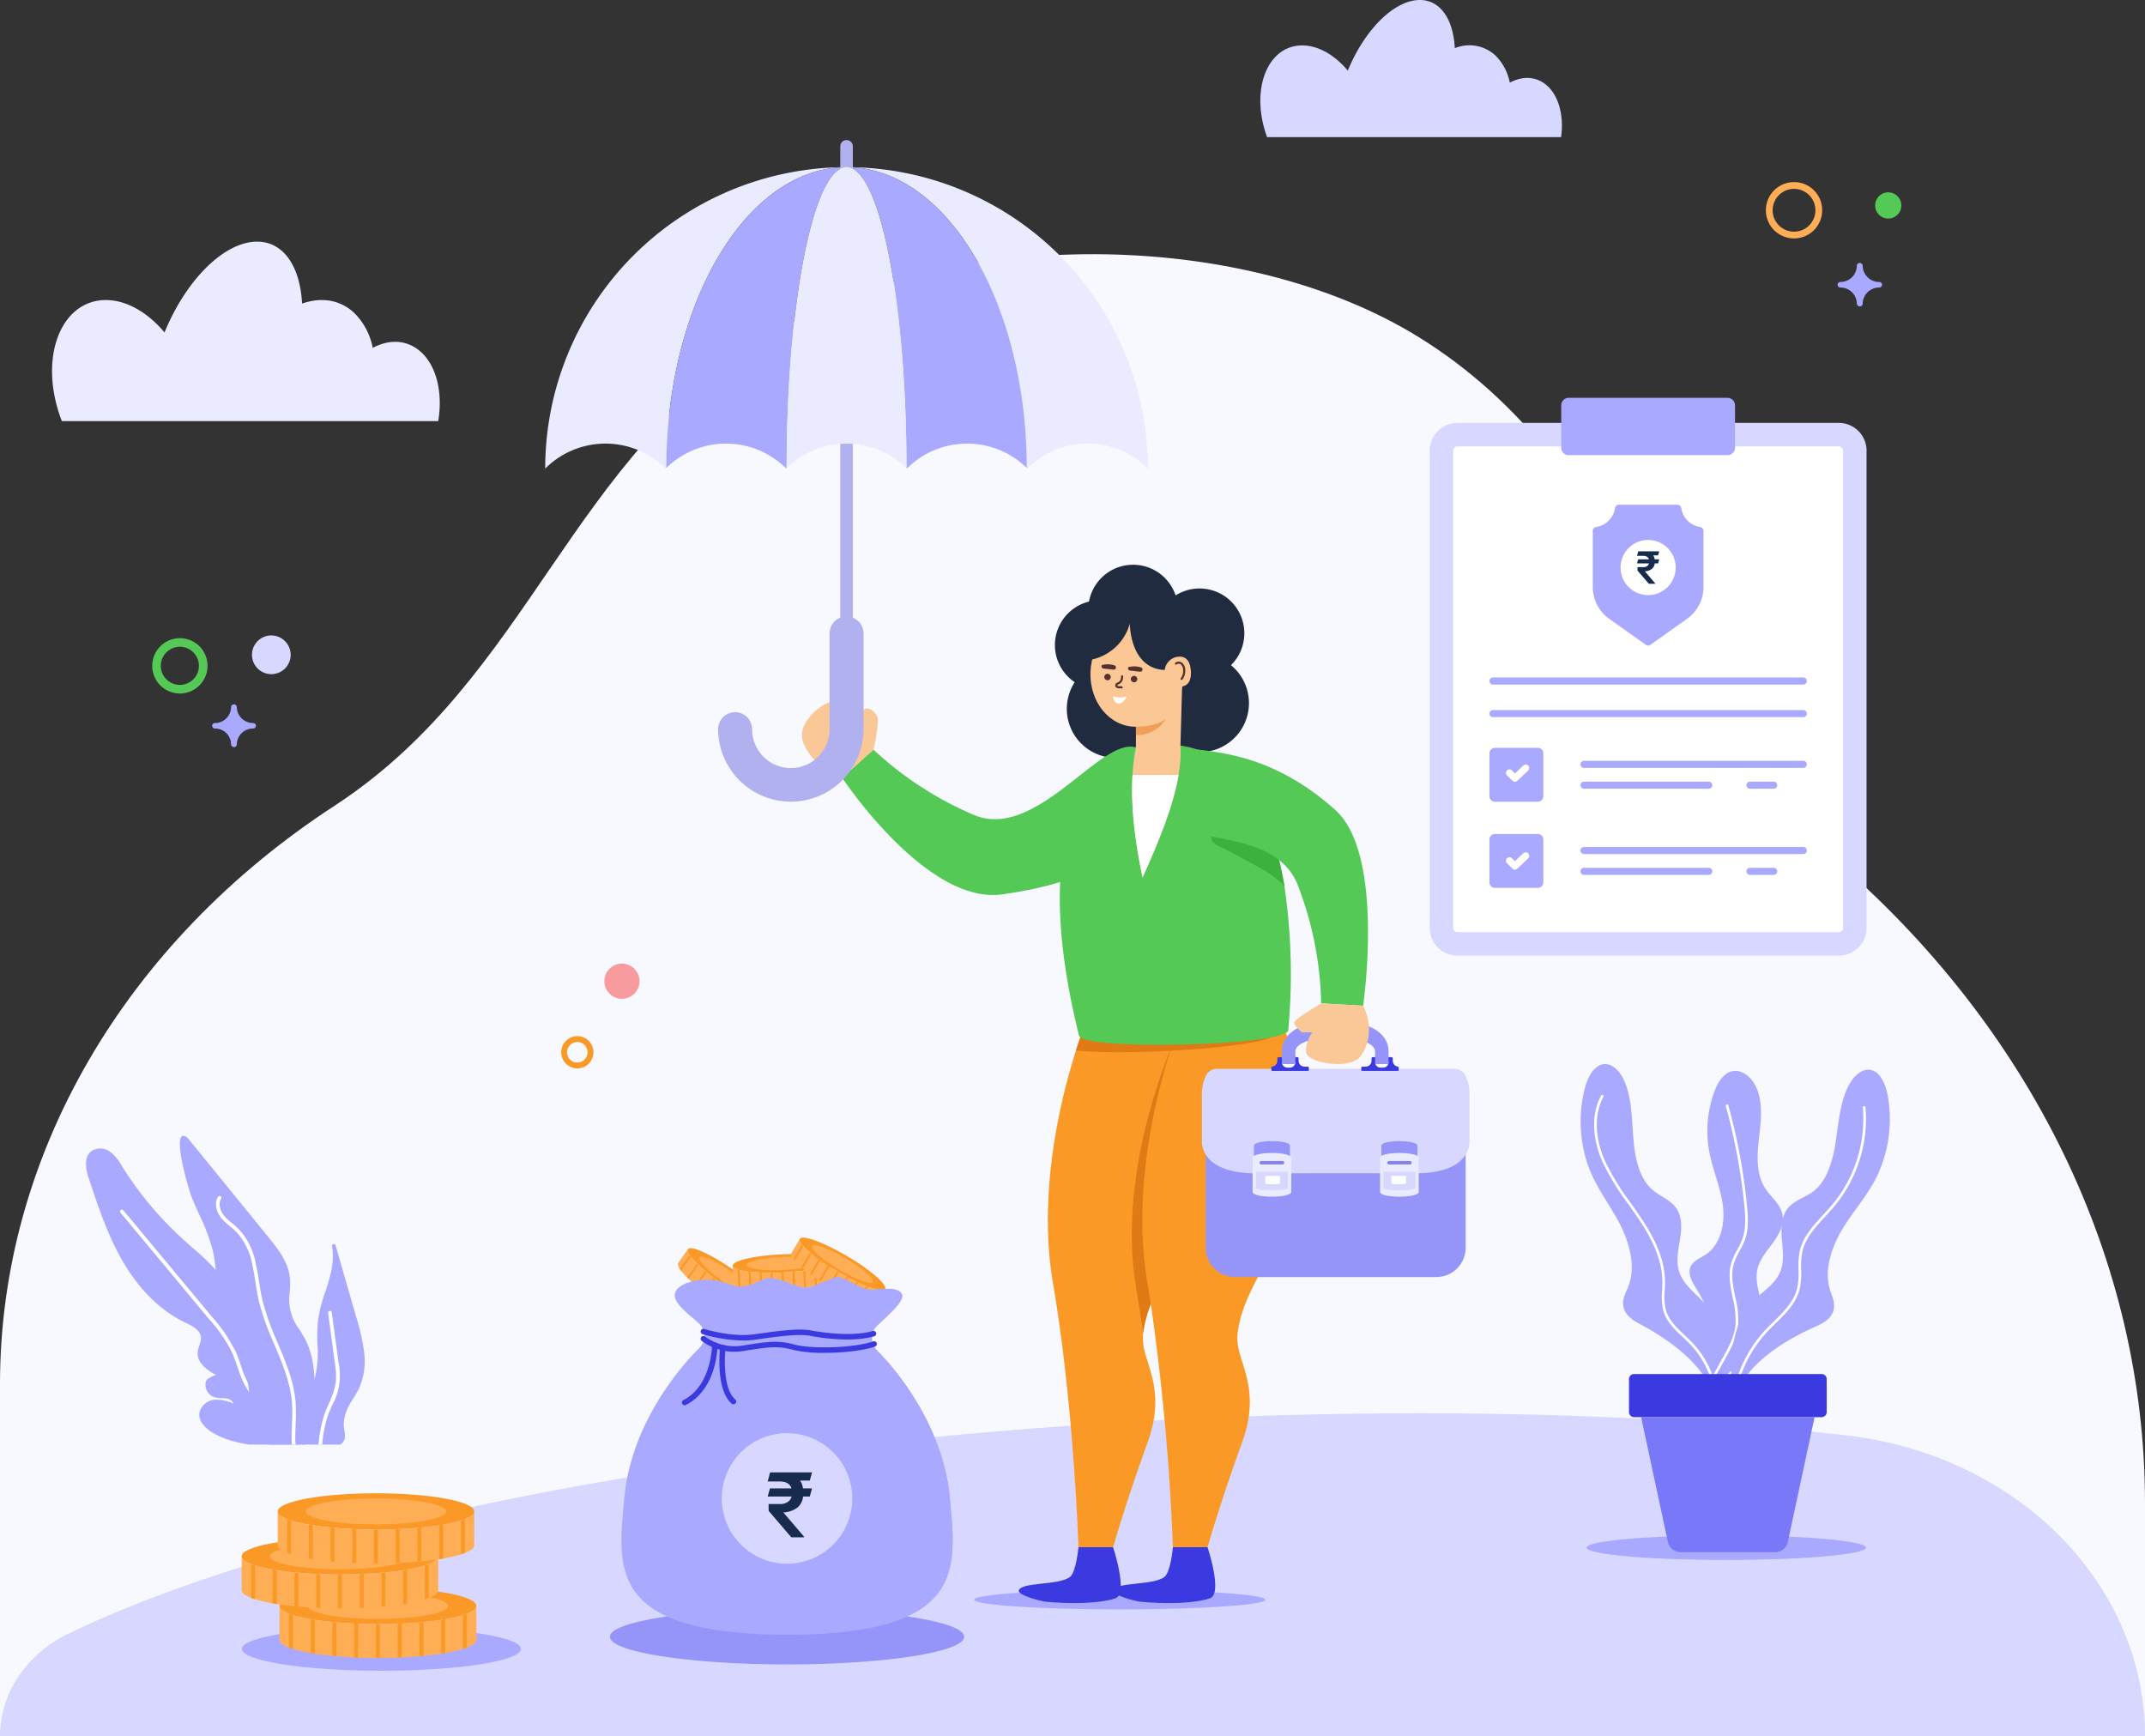 <svg id="Group_244865" data-name="Group 244865" xmlns="http://www.w3.org/2000/svg" xmlns:xlink="http://www.w3.org/1999/xlink" width="512" height="414.394" viewBox="0 0 512 414.394">
  <rect x="0" y="0" width="512" height="414.394" fill="#333333" stroke="none"/>
  <defs>
    <clipPath id="clip-path">
      <rect id="Rectangle_34597" data-name="Rectangle 34597" width="512" height="414.394" fill="none"/>
    </clipPath>
    <clipPath id="clip-path-2">
      <rect id="Rectangle_34596" data-name="Rectangle 34596" width="512" height="414.393" fill="none"/>
    </clipPath>
    <clipPath id="clip-path-3">
      <rect id="Rectangle_34595" data-name="Rectangle 34595" width="8.402" height="8.425" fill="none"/>
    </clipPath>
  </defs>
  <g id="Group_244870" data-name="Group 244870" clip-path="url(#clip-path)">
    <g id="Group_244869" data-name="Group 244869" transform="translate(0 0)">
      <g id="Group_244868" data-name="Group 244868" clip-path="url(#clip-path-2)">
        <path id="Path_193902" data-name="Path 193902" d="M512,807.623v55.612H0V779.126C0,724.747,29.77,673.762,79.839,641.15q.327-.213.653-.428c46.32-30.66,55.271-82.7,103.408-111.923,42.636-25.888,112.258-25.694,154.62.423,25.393,15.656,40.089,38.1,52.7,60.208s24.266,45.028,45.539,63.507q.278.242.559.483C484.88,694.167,512,749.583,512,807.623" transform="translate(0 -448.841)" fill="#f8f8ff"/>
        <path id="Path_193903" data-name="Path 193903" d="M512.015,2909.794H.017a25.659,25.659,0,0,1,4.4-14.27,29.989,29.989,0,0,1,12.03-10.28c51.07-24.6,146.929-44.59,256.749-50.69,62.08-3.46,119.689-1.97,167.279,3.38,40.91,4.61,71.54,35.41,71.54,71.86" transform="translate(-0.015 -2495.404)" fill="#d7d7ff"/>
        <path id="Path_193904" data-name="Path 193904" d="M2022.264,3189.4c0,1.273-15.566,2.308-34.761,2.308s-34.761-1.035-34.761-2.308,15.566-2.3,34.761-2.3,34.761,1.026,34.761,2.3" transform="translate(-1720.229 -2807.614)" fill="#a9a9ff"/>
        <path id="Path_193905" data-name="Path 193905" d="M2330.628,1324.186a11.693,11.693,0,1,1-10.216-13,11.683,11.683,0,0,1,10.216,13" transform="translate(-2032.592 -1154.988)" fill="#212b40"/>
        <path id="Path_193906" data-name="Path 193906" d="M2161.907,1335.634a11.693,11.693,0,1,1-10.216-13,11.683,11.683,0,0,1,10.216,13" transform="translate(-1883.96 -1165.073)" fill="#212b40"/>
        <path id="Path_193907" data-name="Path 193907" d="M2136.032,1215.126a10.689,10.689,0,1,1-9.34-11.887,10.681,10.681,0,0,1,9.34,11.887" transform="translate(-1862.928 -1059.903)" fill="#212b40"/>
        <path id="Path_193908" data-name="Path 193908" d="M2202.961,1143.911a10.689,10.689,0,1,1-9.34-11.887,10.681,10.681,0,0,1,9.34,11.887" transform="translate(-1921.888 -997.167)" fill="#212b40"/>
        <path id="Path_193909" data-name="Path 193909" d="M2336.206,1191.478a10.689,10.689,0,1,1-9.34-11.887,10.681,10.681,0,0,1,9.34,11.887" transform="translate(-2039.267 -1039.07)" fill="#212b40"/>
        <path id="Path_193910" data-name="Path 193910" d="M2208.246,1252.84c-.854,7.135-6.524,12.323-12.651,11.59s-10.413-7.113-9.559-14.248,6.514-12.324,12.651-11.59,10.413,7.113,9.559,14.248" transform="translate(-1925.65 -1091.053)" fill="#fac795"/>
        <path id="Path_193911" data-name="Path 193911" d="M2170.677,1217.46a12.033,12.033,0,0,0,9.094-8.616s-.094,12.622,10.6,10.964l6.374-1.467-5.47-11.1-12.257-3.914-10.758,9.916Z" transform="translate(-1910.085 -1060.051)" fill="#212b40"/>
        <path id="Path_193912" data-name="Path 193912" d="M2341.177,1319.548c.135,1.967-.427,3.626-2.394,3.761a3.582,3.582,0,1,1-.49-7.147c1.967-.135,2.748,1.406,2.884,3.386" transform="translate(-2056.928 -1159.44)" fill="#fac795"/>
        <path id="Path_193913" data-name="Path 193913" d="M2215.263,1351.406a.77.77,0,1,1-.673-.857.768.768,0,0,1,.673.857" transform="translate(-1950.139 -1189.736)" fill="#553230"/>
        <path id="Path_193914" data-name="Path 193914" d="M2211.1,1331.766a.552.552,0,0,1,.451.448.567.567,0,0,1-.287.528.869.869,0,0,1-.511.048l-2.029-.224a.753.753,0,0,1-.518-.2.547.547,0,0,1-.054-.607c.118-.135.43-.121.573-.144a5.239,5.239,0,0,1,1.532-.03,5.144,5.144,0,0,1,.841.181" transform="translate(-1945.168 -1172.996)" fill="#553230"/>
        <path id="Path_193915" data-name="Path 193915" d="M2268.508,1355.542a.77.77,0,1,1-.673-.857.768.768,0,0,1,.673.857" transform="translate(-1997.045 -1193.378)" fill="#553230"/>
        <path id="Path_193916" data-name="Path 193916" d="M2264.347,1335.9a.552.552,0,0,1,.451.448.567.567,0,0,1-.287.528.87.87,0,0,1-.511.048l-2.029-.224a.754.754,0,0,1-.518-.2.548.548,0,0,1-.054-.607c.118-.135.43-.121.573-.145a5.234,5.234,0,0,1,1.532-.029,5.126,5.126,0,0,1,.841.181" transform="translate(-1992.073 -1176.639)" fill="#553230"/>
        <path id="Path_193917" data-name="Path 193917" d="M2237.144,1356.637a.259.259,0,0,1-.068-.009,1.3,1.3,0,0,0-.387-.024,1.443,1.443,0,0,1-.66-.09.684.684,0,0,1-.425-.635.719.719,0,0,1,.354-.553,2.026,2.026,0,0,1,.272-.142c.049-.022.1-.044.145-.069a1.14,1.14,0,0,0,.453-.457,1.681,1.681,0,0,0,.164-.9.25.25,0,0,1,.233-.265.242.242,0,0,1,.265.234,2.127,2.127,0,0,1-.223,1.166,1.642,1.642,0,0,1-.656.66c-.057.031-.116.057-.175.084a1.434,1.434,0,0,0-.2.1.253.253,0,0,0-.128.159c0,.052.056.121.13.155a.933.933,0,0,0,.394.047,1.881,1.881,0,0,1,.585.041.25.25,0,0,1-.068.491" transform="translate(-1969.411 -1192.334)" fill="#553230"/>
        <path id="Path_193918" data-name="Path 193918" d="M2231.51,1395.736a4.109,4.109,0,0,0,2.824.048.141.141,0,0,1,.17.2c-.312.542-.993,1.506-1.859,1.472-.916-.036-1.227-1.073-1.323-1.565a.14.14,0,0,1,.188-.158" transform="translate(-1965.637 -1229.538)" fill="#fff"/>
        <path id="Path_193919" data-name="Path 193919" d="M2357.089,1330.446a.249.249,0,0,0,.116-.088,3.55,3.55,0,0,0,.639-2.589,2.145,2.145,0,0,0-.721-1.393,1.3,1.3,0,0,0-1.629-.008.254.254,0,1,0,.344.373.79.79,0,0,1,.971.034,1.653,1.653,0,0,1,.533,1.068,3.038,3.038,0,0,1-.547,2.216.254.254,0,0,0,.293.387" transform="translate(-2074.954 -1168.186)" fill="#55312f"/>
        <path id="Path_193920" data-name="Path 193920" d="M2124.051,2139.328c1.177,4,3.126,8.637,1.7,15.812a34.407,34.407,0,0,1-1.38,4.841c-5.034,13.8-8.2,24.875-8.2,24.875l-8.271.021s-1.025-33.522-6.079-63.1c-3.8-22.206,2.243-45.325,5.491-55.474,1.066-3.37,1.837-5.308,1.837-5.308h25.17c.2.436.406.883.6,1.309.548,1.238,1.045,2.446,1.5,3.633,11.489,29.919-5.277,45.65-11.235,60.854a27.982,27.982,0,0,0-1.837,7.043c-.01.091-.02.173-.03.264a13.567,13.567,0,0,0,.741,5.227" transform="translate(-1850.484 -1815.596)" fill="#fa9926"/>
        <path id="Path_193921" data-name="Path 193921" d="M2271.546,2143.522c-.5-3.593-1.045-7.2-1.654-10.748-5.064-29.574,9.8-60.783,9.8-60.783h3.424c16.462,37.085-9.54,53.191-11.57,71.531" transform="translate(-1998.689 -1825.281)" fill="#e07a14"/>
        <path id="Path_193922" data-name="Path 193922" d="M2056.448,3101.172s-.547,6.019-2.062,7.124c-2.8,2.04-11.5,1.144-12.178,3.172-.374,1.118,5.192,2.588,6.427,2.708,6,.581,13.036.447,16.685-.831,3.082-1.08-.609-12.172-.609-12.172Z" transform="translate(-1799.026 -2731.917)" fill="#3a3ae0"/>
        <path id="Path_193923" data-name="Path 193923" d="M2313.76,2159.981c-5.034,13.8-8.2,24.875-8.2,24.875l-8.271.021a549.641,549.641,0,0,0-5.267-58.083c-.254-1.675-.528-3.349-.812-5.014-3.785-22.155,2.213-45.234,5.46-55.414,1.086-3.41,1.867-5.369,1.867-5.369h25.17c17.761,38.2-9.175,54.439-11,73.1-.619,6.343,6.09,12.077,1.056,25.88" transform="translate(-2017.327 -1815.596)" fill="#fa9926"/>
        <path id="Path_193924" data-name="Path 193924" d="M2204.353,2062.306c-.031,1.522-8.373,2.842-18.349,3.633-2.142.173-4.354.315-6.587.426-8.657.467-17.456.508-22.521-.061,1.066-3.369,1.837-5.308,1.837-5.308h45.61c.01.852.01,1.309.01,1.309" transform="translate(-1900.075 -1815.595)" fill="#e07a14"/>
        <path id="Path_193925" data-name="Path 193925" d="M2245.849,3101.172s-.547,6.019-2.062,7.124c-2.8,2.04-11.5,1.144-12.178,3.172-.375,1.118,5.192,2.588,6.427,2.708,6,.581,13.036.447,16.685-.831,3.082-1.08-.609-12.172-.609-12.172Z" transform="translate(-1965.875 -2731.917)" fill="#3a3ae0"/>
        <path id="Path_193926" data-name="Path 193926" d="M2179.085,1560.307c-.081,3.806-50.054,5-49.983,1.2-14.777-59.91,11.2-68.2,11.2-68.2,16.025-3.907,25.657,2.446,31.381,12.585,3.319,5.886,5.318,13.042,6.505,20.207a143.516,143.516,0,0,1,.893,34.2" transform="translate(-1871.586 -1314.479)" fill="#55c955"/>
        <path id="Path_193927" data-name="Path 193927" d="M2445.012,1627.164c-1.969-2.365-4.7-3.867-7.348-5.3-2.243-1.218-4.466-2.446-6.719-3.633-1.6-.853-3.593-1.126-3.5-3.451.173-4.232,5.115-7.429,8.637-7.845a9.245,9.245,0,0,1,2.426.02c3.319,5.886,5.318,13.042,6.506,20.207" transform="translate(-2138.406 -1415.538)" fill="#3bb23b"/>
        <path id="Path_193928" data-name="Path 193928" d="M2314.122,1516.092c3.911,9.531,28.274,3.245,34.051,18.24a82.485,82.485,0,0,1,5.535,28.1l10.023.571s5.28-36.071-6.656-46.736c-13.6-12.152-25.67-13.514-33.083-14.444-4.4-.552-11.552,10.171-9.869,14.273" transform="translate(-2038.358 -1322.98)" fill="#55c955"/>
        <path id="Path_193929" data-name="Path 193929" d="M1758.229,1496.641c-8.385-2.306-23.818,22.453-38.592,16.133a82.489,82.489,0,0,1-23.994-15.632l-7.4,6.784s20.066,30.33,38.132,27.831,28.621-8.088,33.04-16.15c2.131-3.888,3.089-17.789-1.187-18.965" transform="translate(-1487.225 -1318.302)" fill="#55c955"/>
        <path id="Path_193930" data-name="Path 193930" d="M2281.325,1374.081l-.4,14.3c.586,8.606-3.738,19.8-9.043,31.508-2.4-11.357-3.394-21.962-1.583-31.072V1380.5Z" transform="translate(-1999.158 -1210.47)" fill="#fac795"/>
        <path id="Path_193931" data-name="Path 193931" d="M2269.522,1553.251c-.447,7.493.561,15.76,2.4,24.474,3.957-8.732,7.364-17.175,8.6-24.474Z" transform="translate(-1999.198 -1368.306)" fill="#fff"/>
        <path id="Path_193932" data-name="Path 193932" d="M2284.289,1441.672a7.957,7.957,0,0,1-7.094,3.755v-1.969c1.126,0,4.821-.142,7.094-1.786" transform="translate(-2006.05 -1270.013)" fill="#f09e58"/>
        <path id="Path_193933" data-name="Path 193933" d="M1624.574,1416.812s1.311-6.115.976-7.609c-.236-1.051-1.7-2.474-2.751-2.255-1.634.339-2.216,6.139-2.216,6.139s-2.182-7.137-4.309-7.8c-3.062-.958-10.25,4.91-8.582,9.544,2.362,6.561,9.375,8.664,9.375,8.664Z" transform="translate(-1416.047 -1237.866)" fill="#fac896"/>
        <path id="Path_193934" data-name="Path 193934" d="M2479.181,2303.553v23.48a7.021,7.021,0,0,1-7.022,7.022h-48a7.019,7.019,0,0,1-7.02-7.022v-23.48Z" transform="translate(-2129.333 -2029.27)" fill="#9595f9"/>
        <path id="Path_193935" data-name="Path 193935" d="M2461.084,2167.261h-39.563c-13.067-.3-12.15-7.915-12.15-7.915v-10.211a10.748,10.748,0,0,1,1-5.274,2.929,2.929,0,0,1,2.575-1.529h56.706a2.932,2.932,0,0,1,2.577,1.529,10.781,10.781,0,0,1,1,5.274v10.211s.919,7.618-12.15,7.915" transform="translate(-2122.476 -1887.245)" fill="#d7d7ff"/>
        <path id="Path_193936" data-name="Path 193936" d="M2522.288,2288.277c0-1.436-8.594-1.436-8.594,0v7.728h8.594Z" transform="translate(-2214.389 -2014.864)" fill="#9595f9"/>
        <path id="Path_193937" data-name="Path 193937" d="M2520.25,2314.676v5.6c0,1.542-9.23,1.542-9.23,0v-8.116c0-1.542,9.229-1.542,9.229,0v2.516Z" transform="translate(-2212.033 -2035.833)" fill="#ebebff"/>
        <path id="Path_193938" data-name="Path 193938" d="M2525.337,2352.324c0,.762-7.64.762-7.64,0v-3.862h7.64Z" transform="translate(-2217.916 -2068.832)" fill="#d7d7ff"/>
        <path id="Path_193939" data-name="Path 193939" d="M2777.821,2288.277c0-1.436-8.593-1.436-8.593,0v7.728h8.593Z" transform="translate(-2439.497 -2014.864)" fill="#9595f9"/>
        <path id="Path_193940" data-name="Path 193940" d="M2775.784,2314.676v5.6c0,1.542-9.23,1.542-9.23,0v-8.116c0-1.542,9.23-1.542,9.23,0v2.516Z" transform="translate(-2437.141 -2035.833)" fill="#ebebff"/>
        <path id="Path_193941" data-name="Path 193941" d="M2780.871,2352.324c0,.762-7.64.762-7.64,0v-3.862h7.64Z" transform="translate(-2443.023 -2068.832)" fill="#d7d7ff"/>
        <path id="Path_193942" data-name="Path 193942" d="M2557.676,2121.362v.622a.2.2,0,0,1-.2.2h-8.527a.2.2,0,0,1-.2-.2v-.62a.2.2,0,0,1,.17-.2,1.414,1.414,0,0,0,1.244-1.4v-.566a.3.3,0,0,1,.3-.3h4.469a.3.3,0,0,1,.3.3v.551a1.415,1.415,0,0,0,1.415,1.415h.834a.2.2,0,0,1,.2.2" transform="translate(-2245.272 -1866.604)" fill="#3a3ae0"/>
        <path id="Path_193943" data-name="Path 193943" d="M2728.968,2121.362v.622a.2.2,0,0,0,.2.2h8.527a.2.2,0,0,0,.2-.2v-.62a.2.2,0,0,0-.17-.2,1.413,1.413,0,0,1-1.243-1.4v-.566a.3.3,0,0,0-.3-.3h-4.469a.3.3,0,0,0-.3.3v.551a1.415,1.415,0,0,1-1.415,1.415h-.834a.2.2,0,0,0-.2.2" transform="translate(-2404.031 -1866.604)" fill="#3a3ae0"/>
        <path id="Path_193944" data-name="Path 193944" d="M2758.637,2129.983h-.62a1.291,1.291,0,0,1-1.291-1.291v-.049h3.2v.049a1.291,1.291,0,0,1-1.291,1.291" transform="translate(-2428.484 -1875.187)" fill="#fff"/>
        <path id="Path_193945" data-name="Path 193945" d="M2571.738,2129.983h-.62a1.291,1.291,0,0,1-1.291-1.291v-.049h3.2v.049a1.291,1.291,0,0,1-1.291,1.291" transform="translate(-2263.838 -1875.187)" fill="#fff"/>
        <path id="Path_193946" data-name="Path 193946" d="M2595.282,2053.257v2.722a.318.318,0,0,1-.318.318H2592.4a.318.318,0,0,1-.318-.314l-.034-2.851s.162-3.065-9.5-3.195c-9.657.13-9.5,3.195-9.5,3.195l-.029,2.85a.318.318,0,0,1-.318.314h-2.567a.318.318,0,0,1-.318-.318v-2.722a5.548,5.548,0,0,1,.745-2.817c2.388-4.052,8.96-4.515,11.983-4.5,3.023-.011,9.594.452,11.982,4.5a5.545,5.545,0,0,1,.745,2.817" transform="translate(-2263.838 -1802.327)" fill="#9595f9"/>
        <path id="Path_193947" data-name="Path 193947" d="M2792.783,2356.821v1.762c0,.35-3.49.35-3.49,0v-1.762Z" transform="translate(-2457.173 -2076.195)" fill="#fff"/>
        <path id="Path_193948" data-name="Path 193948" d="M2536.49,2356.821h3.49v1.762c0,.35-3.49.35-3.49,0Z" transform="translate(-2234.471 -2076.195)" fill="#fff"/>
        <path id="Path_193949" data-name="Path 193949" d="M2786.546,2327.5a.417.417,0,0,1-.417.417H2781.1a.417.417,0,0,1,0-.833h5.033a.417.417,0,0,1,.417.417" transform="translate(-2449.585 -2049.997)" fill="#8383ed"/>
        <path id="Path_193950" data-name="Path 193950" d="M2531.012,2327.5a.417.417,0,0,1-.417.417h-5.033a.417.417,0,1,1,0-.833h5.033a.417.417,0,0,1,.417.417" transform="translate(-2224.478 -2049.997)" fill="#8383ed"/>
        <path id="Path_193951" data-name="Path 193951" d="M2611.139,2011.752s3.457,6.117-.466,11.877c-2.4,3.52-11.564,1.85-12.834-.1-1.214-1.866,1.128-5.436,1.128-5.436l-2.378.031s-2.392-1.736-1.764-2.609c.9-1.236,6.352-4.306,6.352-4.306Z" transform="translate(-2285.767 -1771.733)" fill="#fac896"/>
        <path id="Path_193952" data-name="Path 193952" d="M1475.854,436.121a14.818,14.818,0,0,1-14.8-14.8,1.5,1.5,0,1,1,3,0,11.8,11.8,0,1,0,23.6,0V282.284a1.5,1.5,0,0,1,3,0V421.32a14.818,14.818,0,0,1-14.8,14.8" transform="translate(-1287.086 -247.351)" fill="#b1b1ef"/>
        <path id="Path_193953" data-name="Path 193953" d="M1456.916,1279.4a17.381,17.381,0,0,1-17.361-17.361,4.06,4.06,0,0,1,8.119,0,9.242,9.242,0,1,0,18.483,0V1239.2a4.06,4.06,0,0,1,8.119,0v22.841a17.381,17.381,0,0,1-17.361,17.361" transform="translate(-1268.148 -1088.074)" fill="#b1b1ef"/>
        <path id="Path_193954" data-name="Path 193954" d="M1697.069,335.09A71.929,71.929,0,0,1,1769,407.021a20.339,20.339,0,0,0-28.772,0,1.367,1.367,0,0,1-.144-.144c-.043-39.663-19.292-71.787-43.015-71.787" transform="translate(-1494.999 -295.191)" fill="#ebebff"/>
        <path id="Path_193955" data-name="Path 193955" d="M1164.879,335.09c-23.737.014-42.972,32.139-43.015,71.8l-.129.13a20.339,20.339,0,0,0-28.772,0,71.926,71.926,0,0,1,71.916-71.931" transform="translate(-962.824 -295.191)" fill="#ebebff"/>
        <path id="Path_193956" data-name="Path 193956" d="M1697.069,335.09c23.723,0,42.971,32.124,43.015,71.787a20.336,20.336,0,0,0-28.628.144l-.086-.086c-.014-39.691-6.4-71.844-14.3-71.844" transform="translate(-1494.999 -295.191)" fill="#a9a9ff"/>
        <path id="Path_193957" data-name="Path 193957" d="M1378.706,335.09c-7.884.043-14.271,32.168-14.286,71.844l-.086.086a20.341,20.341,0,0,0-28.643-.13c.043-39.663,19.278-71.787,43.015-71.8" transform="translate(-1176.651 -295.191)" fill="#a9a9ff"/>
        <path id="Path_193958" data-name="Path 193958" d="M1591.256,335.09h.014c7.9,0,14.285,32.153,14.3,71.844a20.341,20.341,0,0,0-28.6,0c.014-39.677,6.4-71.8,14.286-71.844" transform="translate(-1389.201 -295.191)" fill="#ebebff"/>
        <path id="Path_193959" data-name="Path 193959" d="M3247.191,3080.32c0,1.624-14.927,2.943-33.346,2.943s-33.354-1.319-33.354-2.943,14.927-2.933,33.354-2.933,33.346,1.319,33.346,2.933" transform="translate(-2801.79 -2710.964)" fill="#a9a9ff"/>
        <path id="Path_193960" data-name="Path 193960" d="M3390.706,2222.021l.08-.319c4.583-6.3,2.2-16.067-1.847-22.723-1.113-1.826-2.577-3.979-1.642-5.9.659-1.358,2.248-1.927,3.507-2.759,3.695-2.437,4.722-7.5,4.125-11.88s-2.46-8.5-3.255-12.857a27.012,27.012,0,0,1,1.357-14.467c.79-2.054,2.128-4.236,4.3-4.608s4.222,1.313,5.272,3.254c2.014,3.72,1.49,8.237,1,12.436s-.819,8.786,1.488,12.33c1.331,2.042,3.483,3.645,4.042,6.02.57,2.425-.728,4.885-2.2,6.9s-3.219,3.966-3.748,6.4c-.62,2.848.545,5.738,1.042,8.607,1.4,8.11-6.016,16.186-13.519,19.568" transform="translate(-2983.709 -1890.876)" fill="#a9a9ff"/>
        <path id="Path_193961" data-name="Path 193961" d="M3180.235,2185.621c-.585,1.552-1.556,3.068-1.3,4.852.375,2.532,2.841,3.775,4.822,4.807,6.865,3.78,14.409,9.425,16.871,16.774h.884c1.564-8.018,1.409-17.375-3.789-22.84-2-2.083-4.52-3.984-5.445-6.887-.787-2.48-.22-5.143.188-7.656s.579-5.311-.813-7.409c-1.362-2.061-3.854-2.855-5.736-4.467-3.269-2.8-4.271-7.927-4.61-12.741-.377-4.827-.377-10.054-2.537-14.088-1.134-2.1-3.175-3.829-5.325-2.955s-3.4,3.945-3.969,6.733a31.958,31.958,0,0,0,1.388,18.133c1.949,4.874,5.046,8.76,7.32,13.2,2.259,4.471,3.745,10,2.045,14.546" transform="translate(-2791.47 -1878.83)" fill="#a9a9ff"/>
        <path id="Path_193962" data-name="Path 193962" d="M3203.931,2220.719c.834,1.182,1.7,2.4,2.508,3.623,2.567,3.858,5.523,9.02,5.594,14.737.009.7-.027,1.428-.061,2.129a14.825,14.825,0,0,0,.337,5.085c.769,2.521,2.731,4.362,4.628,6.143.607.57,1.235,1.159,1.807,1.757a22.018,22.018,0,0,1,5.784,12.33h.663a22.363,22.363,0,0,0-5.992-12.767c-.584-.61-1.218-1.2-1.831-1.781-1.837-1.724-3.737-3.507-4.457-5.866a14.145,14.145,0,0,1-.311-4.87c.035-.711.071-1.446.062-2.168-.072-5.882-3.084-11.148-5.7-15.079-.816-1.227-1.681-2.452-2.517-3.637a59.868,59.868,0,0,1-6.1-9.954c-2.486-5.6-2.629-11.181-.392-15.325a.316.316,0,1,0-.555-.3c-2.33,4.317-2.2,10.106.371,15.881a60.35,60.35,0,0,0,6.157,10.062" transform="translate(-2815.231 -1933.298)" fill="#fff"/>
        <path id="Path_193963" data-name="Path 193963" d="M3415.927,2274.073l-5.15,9.284h.722l4.98-8.978c1.283-2.314,2.738-4.937,3.062-7.791a22.114,22.114,0,0,0-.674-6.852c-.578-2.827-1.125-5.5-.326-8.1a16.633,16.633,0,0,1,1.345-2.938,20.146,20.146,0,0,0,1.233-2.575c.981-2.671.8-5.6.524-8.364a141.275,141.275,0,0,0-4.439-23.808.316.316,0,0,0-.609.169,140.59,140.59,0,0,1,4.419,23.7c.266,2.695.447,5.538-.489,8.084a19.725,19.725,0,0,1-1.2,2.494,17.1,17.1,0,0,0-1.394,3.053c-.845,2.758-.257,5.632.311,8.411a21.637,21.637,0,0,1,.665,6.654c-.309,2.729-1.731,5.293-2.986,7.556" transform="translate(-3004.657 -1950.133)" fill="#fff"/>
        <path id="Path_193964" data-name="Path 193964" d="M3471.64,2221.958c2.732-7.542,10.963-12.865,18.326-16.251,2.05-.887,4.6-1.948,5.156-4.447.389-1.76-.47-3.342-.942-4.932-1.367-4.656.514-10.065,3.09-14.36,2.588-4.263,5.958-7.915,8.254-12.635a31.956,31.956,0,0,0,2.694-17.986c-.369-2.822-1.392-5.973-3.472-7s-4.242.553-5.525,2.563c-2.445,3.868-2.823,9.081-3.547,13.869-.686,4.777-2.055,9.818-5.518,12.375-1.993,1.471-4.536,2.083-6.043,4.041-1.54,1.992-1.56,4.781-1.346,7.331s.6,5.232-.365,7.649c-1.133,2.828-3.779,4.542-5.928,6.476-5.763,5.244-6.459,15.021-5.324,23.31Z" transform="translate(-3057.438 -1888.734)" fill="#a9a9ff"/>
        <path id="Path_193965" data-name="Path 193965" d="M3474.523,2286.388a29.559,29.559,0,0,1,7.4-15.212c.673-.726,1.407-1.448,2.117-2.146,2.431-2.39,4.946-4.862,5.778-8.191a18.346,18.346,0,0,0,.35-4.65,19.222,19.222,0,0,1,.266-4.217c.713-3.309,3.132-5.93,5.471-8.464.692-.75,1.408-1.526,2.069-2.307a32.728,32.728,0,0,0,7.563-23.751.316.316,0,1,0-.629.054,32.092,32.092,0,0,1-7.416,23.29c-.652.771-1.363,1.542-2.05,2.287-2.4,2.6-4.875,5.282-5.624,8.759a19.7,19.7,0,0,0-.28,4.357,17.863,17.863,0,0,1-.332,4.491c-.789,3.156-3.238,5.565-5.607,7.894-.715.7-1.454,1.43-2.137,2.167a30.2,30.2,0,0,0-7.574,15.641Z" transform="translate(-3060.249 -1953.164)" fill="#fff"/>
        <path id="Path_193966" data-name="Path 193966" d="M3312.789,2755.243v7.845a1.226,1.226,0,0,1-1.226,1.226h-44.739a1.226,1.226,0,0,1-1.226-1.226v-7.845a1.226,1.226,0,0,1,1.226-1.226h44.739a1.226,1.226,0,0,1,1.226,1.226" transform="translate(-2876.764 -2426.097)" fill="#3a3ae0"/>
        <path id="Path_193967" data-name="Path 193967" d="M3331.292,2840.5l-6.394,29.772a3.112,3.112,0,0,1-3.042,2.459H3299.32a3.112,3.112,0,0,1-3.043-2.459l-6.394-29.772Z" transform="translate(-2898.158 -2502.285)" fill="#7878f9"/>
        <path id="Path_193968" data-name="Path 193968" d="M2970.339,854.276V968.155a6.63,6.63,0,0,1-6.631,6.631H2872.7a6.63,6.63,0,0,1-6.63-6.631V854.276a6.63,6.63,0,0,1,6.63-6.63h91.013a6.631,6.631,0,0,1,6.631,6.63" transform="translate(-2524.803 -746.716)" fill="#d7d7ff"/>
        <path id="Path_193969" data-name="Path 193969" d="M2914.163,1010.648a1.027,1.027,0,0,1-1.026-1.026V895.743a1.027,1.027,0,0,1,1.026-1.025h91.013a1.026,1.026,0,0,1,1.026,1.025v113.879a1.027,1.027,0,0,1-1.026,1.026Z" transform="translate(-2566.271 -788.185)" fill="#fff"/>
        <path id="Path_193970" data-name="Path 193970" d="M3171.206,799.174v10.088a1.8,1.8,0,0,1-1.8,1.8H3131.52a1.8,1.8,0,0,1-1.8-1.8V799.174a1.8,1.8,0,0,1,1.8-1.8H3169.4a1.8,1.8,0,0,1,1.8,1.8" transform="translate(-2757.063 -702.43)" fill="#a9a9ff"/>
        <path id="Path_193971" data-name="Path 193971" d="M2998.664,1500.251v10.224a1.318,1.318,0,0,1-1.318,1.318h-10.232a1.318,1.318,0,0,1-1.318-1.318v-10.224a1.319,1.319,0,0,1,1.318-1.318h10.232a1.319,1.319,0,0,1,1.318,1.318" transform="translate(-2630.278 -1320.456)" fill="#a9a9ff"/>
        <path id="Path_193972" data-name="Path 193972" d="M3222.38,1525.841h0a.843.843,0,0,1-.843.843H3169.2a.843.843,0,1,1,0-1.687h52.338a.843.843,0,0,1,.843.843" transform="translate(-2791.101 -1343.417)" fill="#a9a9ff"/>
        <path id="Path_193973" data-name="Path 193973" d="M3198.976,1566.714H3169.2a.843.843,0,0,0,0,1.687h29.777a.843.843,0,0,0,0-1.687" transform="translate(-2791.1 -1380.166)" fill="#a9a9ff"/>
        <path id="Path_193974" data-name="Path 193974" d="M3501.068,1567.557h0a.844.844,0,0,0,.844.843h5.655a.843.843,0,0,0,0-1.687h-5.655a.843.843,0,0,0-.844.843" transform="translate(-3084.197 -1380.166)" fill="#a9a9ff"/>
        <path id="Path_193975" data-name="Path 193975" d="M2998.664,1672.951v10.224a1.318,1.318,0,0,1-1.318,1.318h-10.232a1.318,1.318,0,0,1-1.318-1.318v-10.224a1.318,1.318,0,0,1,1.318-1.318h10.232a1.318,1.318,0,0,1,1.318,1.318" transform="translate(-2630.278 -1472.592)" fill="#a9a9ff"/>
        <path id="Path_193976" data-name="Path 193976" d="M3222.38,1698.541h0a.843.843,0,0,1-.843.843H3169.2a.843.843,0,1,1,0-1.687h52.338a.843.843,0,0,1,.843.843" transform="translate(-2791.101 -1495.554)" fill="#a9a9ff"/>
        <path id="Path_193977" data-name="Path 193977" d="M3198.976,1739.413H3169.2a.843.843,0,0,0,0,1.687h29.777a.843.843,0,0,0,0-1.687" transform="translate(-2791.1 -1532.302)" fill="#a9a9ff"/>
        <path id="Path_193978" data-name="Path 193978" d="M3501.068,1740.256h0a.843.843,0,0,0,.844.843h5.655a.843.843,0,0,0,0-1.687h-5.655a.843.843,0,0,0-.844.843" transform="translate(-3084.197 -1532.302)" fill="#a9a9ff"/>
        <path id="Path_193979" data-name="Path 193979" d="M3021.114,1536.444a.839.839,0,0,1-.59-.241l-1.295-1.274a.841.841,0,1,1,1.179-1.2l.717.7,2-1.891a.841.841,0,0,1,1.156,1.221l-2.585,2.449a.837.837,0,0,1-.578.23" transform="translate(-2659.509 -1349.862)" fill="#fff"/>
        <path id="Path_193980" data-name="Path 193980" d="M3021.114,1712.426a.839.839,0,0,1-.59-.241l-1.295-1.273a.841.841,0,1,1,1.179-1.2l.717.7,2-1.891a.841.841,0,0,1,1.156,1.221l-2.585,2.449a.836.836,0,0,1-.578.23" transform="translate(-2659.509 -1504.889)" fill="#fff"/>
        <path id="Path_193981" data-name="Path 193981" d="M311.979,1279.17a6.6,6.6,0,1,0,6.587,6.617,6.58,6.58,0,0,0-6.587-6.617m0,11.144a4.547,4.547,0,1,1,4.526-4.537,4.535,4.535,0,0,1-4.526,4.537" transform="translate(-269.029 -1126.86)" fill="#55c955"/>
        <path id="Path_193982" data-name="Path 193982" d="M435.735,1416.843a.674.674,0,0,1-.663.651,3.854,3.854,0,0,0-3.893,3.776.636.636,0,0,1-.619.651.727.727,0,0,1-.752-.651,3.815,3.815,0,0,0-3.849-3.776.674.674,0,0,1-.664-.651.646.646,0,0,1,.664-.651,3.852,3.852,0,0,0,3.849-3.819.674.674,0,0,1,.663-.651.685.685,0,0,1,.708.651,3.891,3.891,0,0,0,3.893,3.819.646.646,0,0,1,.663.651" transform="translate(-374.654 -1243.629)" fill="#a9a9ff"/>
        <path id="Path_193983" data-name="Path 193983" d="M514.362,1278.293a4.619,4.619,0,1,1-4.619-4.645,4.633,4.633,0,0,1,4.619,4.645" transform="translate(-444.979 -1121.995)" fill="#d7d7ff"/>
        <g id="Group_244867" data-name="Group 244867" transform="translate(144.251 229.973)" opacity="0.6">
          <g id="Group_244866" data-name="Group 244866">
            <g id="Group_244865-2" data-name="Group 244865" clip-path="url(#clip-path-3)">
              <path id="Path_193984" data-name="Path 193984" d="M1219.88,1935.647a4.2,4.2,0,1,1-4.2-4.224,4.213,4.213,0,0,1,4.2,4.224" transform="translate(-1211.478 -1931.423)" fill="#f95d5d"/>
            </g>
          </g>
        </g>
        <path id="Path_193985" data-name="Path 193985" d="M1129.148,2084.534a3.846,3.846,0,1,1,3.816-3.845,3.85,3.85,0,0,1-3.816,3.845m.005-6.294a2.449,2.449,0,1,0,2.408,2.449,2.451,2.451,0,0,0-2.408-2.449" transform="translate(-991.313 -1829.554)" fill="#fa9926"/>
        <path id="Path_193986" data-name="Path 193986" d="M225.565,2372.169l-1.011.237c-.379.088-.741.169-1.108.252H211.392c-1.143-.2-2.27-.417-3.381-.709a20.616,20.616,0,0,1-5.072-2.013c-1.16-.668-3.815-2.479-3.349-5a4.062,4.062,0,0,1,3.9-2.989,9.742,9.742,0,0,1,4.2.932.9.9,0,0,0-.1-.237,2.165,2.165,0,0,0-1.45-.967,7.346,7.346,0,0,0-1.187-.1,5.616,5.616,0,0,1-2.224-.4,3.128,3.128,0,0,1-1.653-3.454c.193-.818,1.275-1.231,2.136-1.565l.308-.114c-1.741-.906-4.852-2.945-4.334-5.74a10.222,10.222,0,0,1,.369-1.31,4.932,4.932,0,0,0,.378-1.978c-.167-1.749-2.171-2.725-4.017-3.613-5.766-2.8-10.909-7.92-14.856-14.829-3.507-6.153-5.758-12.957-7.929-19.55-1.055-3.2-.8-5.38.774-6.479a3.958,3.958,0,0,1,4.474.334,11.06,11.06,0,0,1,2.655,3.235l.105.185a82.8,82.8,0,0,0,13.871,16.781c.923.853,1.864,1.688,2.8,2.523a54.441,54.441,0,0,1,8.166,8.36c2.857,3.912,4.633,8.536,6.347,13.01,1.9,4.949,3.859,10.065,7.287,14.117.536.633,1.116,1.248,1.679,1.846a32.873,32.873,0,0,1,2.452,2.813,9.355,9.355,0,0,1,2.154,6.013.439.439,0,0,1-.343.4" transform="translate(-151.963 -2027.895)" fill="#a9a9ff"/>
        <path id="Path_193987" data-name="Path 193987" d="M281.658,2480.523a42.814,42.814,0,0,0-5.246-6.485c-2.417-2.611-4.914-5.318-6.443-8.562a36.073,36.073,0,0,1-1.389-3.648,34.686,34.686,0,0,0-1.239-3.3,36.25,36.25,0,0,0-5.564-8.052L240.7,2425.155a.443.443,0,0,1,.062-.615.434.434,0,0,1,.615.053l21.079,25.325a37.355,37.355,0,0,1,5.687,8.254c.5,1.1.888,2.259,1.275,3.375a32.087,32.087,0,0,0,1.354,3.551c1.468,3.129,3.921,5.784,6.285,8.351a40.7,40.7,0,0,1,5.622,7.074Z" transform="translate(-211.953 -2135.76)" fill="#fff"/>
        <path id="Path_193988" data-name="Path 193988" d="M611.884,2530.451a21.465,21.465,0,0,0-1.389,2.435,10.3,10.3,0,0,0-.888,3.534,7.5,7.5,0,0,0,.132,1.547,6.514,6.514,0,0,1,.123,1.925,2.578,2.578,0,0,1-1.052,1.58h-9.169a3.729,3.729,0,0,1-.293-.463,6.447,6.447,0,0,1-.369-3.806,29.743,29.743,0,0,1,1.8-6.857c.228-.562.466-1.116.7-1.67a26.949,26.949,0,0,0,1.354-3.578,26.314,26.314,0,0,0,.51-7.577,37.116,37.116,0,0,1,.132-5.758,36.311,36.311,0,0,1,1.732-6.742c.229-.7.457-1.406.668-2.118.756-2.47,1.538-5.705.932-8.755a.44.44,0,0,1,.853-.211l4.949,17.176a47.318,47.318,0,0,1,1.872,8.421,15.927,15.927,0,0,1-1.266,8.606,22.981,22.981,0,0,1-1.336,2.312" transform="translate(-527.557 -2196.708)" fill="#a9a9ff"/>
        <path id="Path_193989" data-name="Path 193989" d="M641.746,2649.964c-.387.888-.782,1.793-1.1,2.707a30.711,30.711,0,0,0-1.293,6.731h-.885a32.18,32.18,0,0,1,1.351-7.021c.325-.941.73-1.872,1.116-2.769a17.932,17.932,0,0,0,1.67-5.125,18.125,18.125,0,0,0-.229-4.571l-1.6-11.92a.452.452,0,0,1,.378-.5.439.439,0,0,1,.492.378l1.6,11.929a14.47,14.47,0,0,1-1.5,10.162" transform="translate(-562.448 -2314.638)" fill="#fff"/>
        <path id="Path_193990" data-name="Path 193990" d="M392.05,2346.1l-.035.114c-.645,1.792-1.162,3.1-1.587,4.076h-8.621a11.412,11.412,0,0,1-2.933-3.663,22.709,22.709,0,0,1-1.776-7.946,28.729,28.729,0,0,0-1.055-6.136,28.261,28.261,0,0,0-2.637-5.318,33.928,33.928,0,0,1-2.417-4.667c-1.327-3.384-1.53-7.059-1.714-10.61a48.161,48.161,0,0,0-.809-7.534,46.6,46.6,0,0,0-3.367-9.08c-.571-1.266-1.16-2.567-1.688-3.876-1.02-2.514-4.132-13.7-2.409-14.75.659-.4,1.336.4,1.565.668.633.739,5.881,7.2,11.445,14.038,2.725,3.358,5.459,6.716,7.577,9.327,2.11,2.584,4.72,5.793,5.16,9.625a18.953,18.953,0,0,1-.018,3.534,11.69,11.69,0,0,0,2.4,9.037c.492.809,1,1.653,1.433,2.514,2.083,4.193,2.127,8.7,2.162,13.062,0,.528.009,1.064.018,1.591a8.459,8.459,0,0,0,.123,1.125,7.7,7.7,0,0,1,.141,1.363,9.132,9.132,0,0,1-.747,2.954c-.079.193-.141.378-.211.554" transform="translate(-317.568 -2005.53)" fill="#a9a9ff"/>
        <path id="Path_193991" data-name="Path 193991" d="M451.915,2455.511c.01.385.029.759.055,1.123h-.863c-.025-.363-.061-.714-.071-1.1-.026-1.275.026-2.558.079-3.8a47.328,47.328,0,0,0,.026-4.87c-.334-4.914-2.312-9.6-4.228-14.126a64.828,64.828,0,0,1-3.692-10.311c-.343-1.494-.589-3.024-.818-4.51-.229-1.424-.457-2.9-.782-4.325a15.536,15.536,0,0,0-3.8-7.727c-.448-.457-.958-.879-1.45-1.292a14.7,14.7,0,0,1-2.154-2.039c-1.081-1.345-1.74-3.419-.765-5.01a.433.433,0,0,1,.6-.149.441.441,0,0,1,.149.606c-.756,1.231-.193,2.892.7,4a14.088,14.088,0,0,0,2.031,1.917c.5.422,1.028.861,1.512,1.345a16.279,16.279,0,0,1,4.026,8.157c.334,1.45.571,2.945.8,4.378.228,1.468.466,2.989.809,4.448a63.409,63.409,0,0,0,3.639,10.17c1.943,4.6,3.956,9.344,4.29,14.416a46.614,46.614,0,0,1-.018,4.958c-.053,1.231-.105,2.5-.079,3.736" transform="translate(-381.425 -2111.87)" fill="#fff"/>
        <path id="Path_193992" data-name="Path 193992" d="M3547.023,365.008a6.719,6.719,0,1,0,6.7,6.739,6.7,6.7,0,0,0-6.7-6.739m0,11.824a5.105,5.105,0,1,1,5.084-5.095,5.083,5.083,0,0,1-5.084,5.095" transform="translate(-3118.779 -321.547)" fill="#ffae55"/>
        <path id="Path_193993" data-name="Path 193993" d="M3694.395,532.289a.685.685,0,0,1-.674.662,3.916,3.916,0,0,0-3.956,3.836.646.646,0,0,1-.629.661.739.739,0,0,1-.764-.661,3.877,3.877,0,0,0-3.911-3.836.685.685,0,0,1-.675-.662.656.656,0,0,1,.675-.662,3.914,3.914,0,0,0,3.911-3.88.685.685,0,0,1,.674-.662.7.7,0,0,1,.719.662,3.953,3.953,0,0,0,3.956,3.88.656.656,0,0,1,.674.662" transform="translate(-3245.158 -464.326)" fill="#a9a9ff"/>
        <path id="Path_193994" data-name="Path 193994" d="M3765.273,388.692a3.126,3.126,0,1,1-3.126-3.144,3.135,3.135,0,0,1,3.126,3.144" transform="translate(-3311.434 -339.641)" fill="#55c955"/>
        <path id="Path_193995" data-name="Path 193995" d="M106.69,527.173H196.52c1.169-6.939-.468-13.652-4.668-16.955-3.193-2.51-7.2-2.526-10.958-.517a15.939,15.939,0,0,0-4.434-8.352c-3.411-3.2-7.925-3.811-12.44-2.217-.448-8.8-4.365-14.785-10.734-14.785-7.915,0-17.034,9.253-22.092,21.671-3.976-4.744-9.034-7.733-14.017-7.733-9.215,0-14.7,10.233-12.248,22.859a34.294,34.294,0,0,0,1.761,6.029" transform="translate(-91.92 -426.676)" fill="#ebebff"/>
        <path id="Path_193996" data-name="Path 193996" d="M2528.148,32.733h70.18c.725-5.188-.567-10.13-3.716-12.606-2.483-1.953-5.6-1.965-8.523-.4a12.4,12.4,0,0,0-3.449-6.5,9.145,9.145,0,0,0-9.676-1.725c-.348-6.845-3.4-11.5-8.35-11.5-6.156,0-13.25,7.2-17.184,16.857-3.093-3.69-7.027-6.016-10.9-6.016-7.168,0-11.434,7.96-9.527,17.781a26.614,26.614,0,0,0,1.149,4.108" transform="translate(-2225.709 -0.003)" fill="#d7d7ff"/>
        <path id="Path_193997" data-name="Path 193997" d="M3061.558,1424.066h0a.843.843,0,0,1-.843.843h-74.075a.843.843,0,0,1,0-1.687h74.075a.843.843,0,0,1,.843.843" transform="translate(-2630.278 -1253.76)" fill="#a9a9ff"/>
        <path id="Path_193998" data-name="Path 193998" d="M3061.558,1358.788h0a.843.843,0,0,1-.843.843h-74.075a.843.843,0,0,1,0-1.687h74.075a.843.843,0,0,1,.843.843" transform="translate(-2630.278 -1196.255)" fill="#a9a9ff"/>
        <path id="Path_193999" data-name="Path 193999" d="M3218.625,1017a.926.926,0,0,1,.794.914v13.407a9.312,9.312,0,0,1-3.926,7.6l-8.749,6.2a.924.924,0,0,1-1.069,0l-8.749-6.2a9.312,9.312,0,0,1-3.926-7.6v-13.407a.926.926,0,0,1,.794-.914,5.368,5.368,0,0,0,4.511-4.511.926.926,0,0,1,.914-.794h13.98a.926.926,0,0,1,.914.794,5.368,5.368,0,0,0,4.511,4.511" transform="translate(-2812.81 -891.229)" fill="#a9a9ff"/>
        <path id="Path_194000" data-name="Path 194000" d="M3261.824,1088.849a6.582,6.582,0,1,1-6.582-6.582,6.582,6.582,0,0,1,6.582,6.582" transform="translate(-2861.844 -953.402)" fill="#fff"/>
        <path id="Path_194001" data-name="Path 194001" d="M1307.23,3231.854c0,3.646-18.921,6.6-42.273,6.6s-42.286-2.951-42.286-6.6,18.934-6.6,42.286-6.6,42.273,2.951,42.273,6.6" transform="translate(-1077.088 -2841.227)" fill="#9595f9"/>
        <path id="Path_194002" data-name="Path 194002" d="M1397.831,2515.578c-.692.987-5.589-1.25-10.938-5s-9.124-7.585-8.432-8.573,5.589,1.251,10.938,5,9.124,7.585,8.432,8.571" transform="translate(-1214.256 -2203.889)" fill="#fa9926"/>
        <path id="Path_194003" data-name="Path 194003" d="M1415.788,2528.532c-.494.7-3.986-.892-7.8-3.563s-6.506-5.409-6.012-6.113,3.985.892,7.8,3.565,6.505,5.408,6.012,6.112" transform="translate(-1234.992 -2218.791)" fill="#ffae55"/>
        <path id="Path_194004" data-name="Path 194004" d="M1380.565,2517.3l-2.334,3.328c-.692.987-5.589-1.25-10.938-5s-9.124-7.586-8.432-8.573l2.334-3.328c-.692.987,3.083,4.825,8.432,8.573s10.246,5.985,10.938,5" transform="translate(-1196.99 -2205.612)" fill="#ffae55"/>
        <path id="Path_194005" data-name="Path 194005" d="M1365.391,2516.021l-2.334,3.328q-.166-.213-.295-.41l2.334-3.328q.129.2.295.41" transform="translate(-1200.498 -2216.078)" fill="#fa9926"/>
        <path id="Path_194006" data-name="Path 194006" d="M1380.228,2533.087l-2.334,3.328q-.179-.171-.346-.337l2.334-3.328q.167.166.346.338" transform="translate(-1213.524 -2231.176)" fill="#fa9926"/>
        <path id="Path_194007" data-name="Path 194007" d="M1396.582,2548l-2.334,3.328c-.125-.1-.245-.206-.365-.309l2.334-3.328c.119.1.24.205.365.309" transform="translate(-1227.914 -2244.34)" fill="#fa9926"/>
        <path id="Path_194008" data-name="Path 194008" d="M1413.684,2561.837l-2.334,3.328c-.128-.1-.255-.193-.379-.288l2.334-3.328c.125.1.251.192.379.288" transform="translate(-1242.967 -2256.546)" fill="#fa9926"/>
        <path id="Path_194009" data-name="Path 194009" d="M1431.37,2574.842l-2.334,3.328c-.066-.044-.13-.09-.2-.135s-.131-.092-.195-.138l2.334-3.328c.064.046.13.093.2.138s.13.091.2.135" transform="translate(-1258.537 -2268.015)" fill="#fa9926"/>
        <path id="Path_194010" data-name="Path 194010" d="M1449.571,2587.124l-2.334,3.328-.4-.258,2.334-3.328c.134.087.268.173.4.258" transform="translate(-1274.563 -2278.849)" fill="#fa9926"/>
        <path id="Path_194011" data-name="Path 194011" d="M1468.324,2598.605l-2.334,3.328c-.138-.077-.275-.156-.415-.237l2.334-3.328c.14.082.277.16.415.237" transform="translate(-1291.069 -2288.981)" fill="#fa9926"/>
        <path id="Path_194012" data-name="Path 194012" d="M1487.8,2609.06l-2.334,3.328q-.213-.1-.435-.21l2.334-3.328c.148.073.294.143.435.21" transform="translate(-1308.206 -2298.215)" fill="#fa9926"/>
        <path id="Path_194013" data-name="Path 194013" d="M1508.583,2617.644l-2.334,3.328q-.229-.054-.486-.137l2.334-3.328q.257.083.486.137" transform="translate(-1326.472 -2305.841)" fill="#fa9926"/>
        <path id="Path_194014" data-name="Path 194014" d="M1492.252,2515.252c.055,1.205-5.184,2.427-11.7,2.729s-11.848-.429-11.9-1.635,5.184-2.425,11.7-2.728,11.847.429,11.9,1.633" transform="translate(-1293.775 -2214.263)" fill="#fa9926"/>
        <path id="Path_194015" data-name="Path 194015" d="M1513.924,2520.185c.04.859-3.7,1.73-8.344,1.946s-8.448-.306-8.488-1.166,3.7-1.729,8.344-1.945,8.447.306,8.487,1.165" transform="translate(-1318.834 -2219.039)" fill="#ffae55"/>
        <path id="Path_194016" data-name="Path 194016" d="M1492.255,2527.839l.187,4.062c.055,1.205-5.184,2.427-11.7,2.729s-11.848-.429-11.9-1.634l-.187-4.062c.056,1.205,5.384,1.937,11.9,1.635s11.757-1.524,11.7-2.729" transform="translate(-1293.778 -2226.85)" fill="#ffae55"/>
        <path id="Path_194017" data-name="Path 194017" d="M1479,2544.569l.187,4.062q-.261-.067-.484-.144l-.187-4.062q.223.077.484.144" transform="translate(-1302.466 -2241.461)" fill="#fa9926"/>
        <path id="Path_194018" data-name="Path 194018" d="M1501.15,2549.014l.187,4.062c-.164-.018-.324-.037-.48-.056l-.187-4.062c.156.019.315.038.48.056" transform="translate(-1321.986 -2245.455)" fill="#fa9926"/>
        <path id="Path_194019" data-name="Path 194019" d="M1523.191,2550.827l.187,4.062c-.161-.006-.32-.013-.477-.021l-.187-4.062c.157.009.316.016.477.021" transform="translate(-1341.405 -2247.082)" fill="#fa9926"/>
        <path id="Path_194020" data-name="Path 194020" d="M1545.164,2551.3l.187,4.062-.476,0-.187-4.062.476,0" transform="translate(-1360.762 -2247.52)" fill="#fa9926"/>
        <path id="Path_194021" data-name="Path 194021" d="M1567.091,2550.653l.187,4.062-.237.012c-.08,0-.16.008-.239.01l-.187-4.062.239-.01.237-.012" transform="translate(-1380.078 -2246.948)" fill="#fa9926"/>
        <path id="Path_194022" data-name="Path 194022" d="M1588.984,2549.116l.187,4.062-.474.041-.187-4.062.474-.041" transform="translate(-1399.366 -2245.594)" fill="#fa9926"/>
        <path id="Path_194023" data-name="Path 194023" d="M1610.826,2546.558l.187,4.062c-.156.023-.313.045-.473.066l-.187-4.062c.16-.021.317-.042.473-.066" transform="translate(-1418.609 -2243.34)" fill="#fa9926"/>
        <path id="Path_194024" data-name="Path 194024" d="M1632.609,2542.679l.187,4.062c-.153.034-.311.067-.472.1l-.187-4.062c.162-.032.319-.066.473-.1" transform="translate(-1437.799 -2239.923)" fill="#fa9926"/>
        <path id="Path_194025" data-name="Path 194025" d="M1654.287,2536.115l.187,4.062q-.215.1-.468.188l-.187-4.062q.254-.091.469-.188" transform="translate(-1456.899 -2234.141)" fill="#fa9926"/>
        <path id="Path_194026" data-name="Path 194026" d="M1623.255,2492.962c-.613,1.039-5.667-.8-11.288-4.116s-9.684-6.84-9.071-7.879,5.666.8,11.289,4.117,9.683,6.839,9.071,7.877" transform="translate(-1411.985 -2185.304)" fill="#fa9926"/>
        <path id="Path_194027" data-name="Path 194027" d="M1642.075,2504.589c-.437.741-4.041-.573-8.049-2.935s-6.905-4.877-6.468-5.618,4.04.574,8.049,2.936,6.9,4.876,6.468,5.617" transform="translate(-1433.726 -2198.652)" fill="#ffae55"/>
        <path id="Path_194028" data-name="Path 194028" d="M1607.977,2495.1l-2.065,3.5c-.613,1.039-5.667-.8-11.288-4.116s-9.684-6.84-9.071-7.879l2.065-3.5c-.613,1.039,3.448,4.566,9.071,7.879s10.676,5.155,11.288,4.116" transform="translate(-1396.708 -2187.445)" fill="#ffae55"/>
        <path id="Path_194029" data-name="Path 194029" d="M1592.607,2495.077l-2.065,3.5q-.182-.2-.326-.385l2.065-3.5q.144.186.326.385" transform="translate(-1400.869 -2197.65)" fill="#fa9926"/>
        <path id="Path_194030" data-name="Path 194030" d="M1608.723,2510.915l-2.065,3.5c-.128-.1-.251-.208-.371-.309l2.065-3.5q.18.152.371.309" transform="translate(-1415.027 -2211.669)" fill="#fa9926"/>
        <path id="Path_194031" data-name="Path 194031" d="M1626.185,2524.488l-2.065,3.5c-.132-.093-.26-.186-.387-.279l2.065-3.5c.127.093.255.186.387.279" transform="translate(-1430.395 -2223.652)" fill="#fa9926"/>
        <path id="Path_194032" data-name="Path 194032" d="M1644.3,2536.927l-2.065,3.5c-.135-.086-.269-.172-.4-.257l2.065-3.5c.132.085.265.172.4.257" transform="translate(-1446.346 -2234.63)" fill="#fa9926"/>
        <path id="Path_194033" data-name="Path 194033" d="M1662.942,2548.492l-2.065,3.5c-.069-.039-.137-.079-.205-.12s-.138-.081-.205-.122l2.065-3.5c.067.041.136.082.2.122s.137.081.206.12" transform="translate(-1462.755 -2244.831)" fill="#fa9926"/>
        <path id="Path_194034" data-name="Path 194034" d="M1682.036,2559.294l-2.065,3.5c-.138-.074-.278-.149-.419-.225l2.065-3.5.419.225" transform="translate(-1479.568 -2254.362)" fill="#fa9926"/>
        <path id="Path_194035" data-name="Path 194035" d="M1701.617,2569.255l-2.065,3.5c-.143-.066-.286-.133-.432-.2l2.065-3.5c.146.071.289.138.432.2" transform="translate(-1496.806 -2263.155)" fill="#fa9926"/>
        <path id="Path_194036" data-name="Path 194036" d="M1721.836,2578.135l-2.065,3.5c-.146-.056-.3-.114-.45-.175l2.065-3.5q.23.092.45.175" transform="translate(-1514.602 -2271.004)" fill="#fa9926"/>
        <path id="Path_194037" data-name="Path 194037" d="M1743.215,2585.045l-2.065,3.5q-.233-.036-.5-.1l2.065-3.5q.262.063.5.1" transform="translate(-1533.396 -2277.158)" fill="#fa9926"/>
        <path id="Path_194038" data-name="Path 194038" d="M1285.3,2645.063c-2.7-.007-5.225-.075-7.58-.2-35.026-1.883-32.734-16.533-31.266-32.449,1.727-18.687,14.673-32.572,17.869-35.738a4.112,4.112,0,0,0,1.224-3.425,4.23,4.23,0,0,0-1.49-2.668c-2.714-2.4-6.89-5.359-5.149-7.758s7.932-3.306,12.247-1.5,6.888-.7,9.186-1.288,6.333,1.74,8.8,2.122,6.611-2.469,8.384-2.435,5.186,3.1,8.073,2.993,5.983-.765,7.1,1.01-4.873,6.47-6.193,7.932a3.817,3.817,0,0,0-.834,1.789,4.123,4.123,0,0,0,1.113,3.735c.667.683,1.572,1.649,2.623,2.872,5.031,5.86,13.376,17.614,14.737,32.357,1.569,16.985,4.073,32.531-38.845,32.65" transform="translate(-1097.439 -2254.94)" fill="#a9a9ff"/>
        <path id="Path_194039" data-name="Path 194039" d="M1521.669,2795.474c-2.7-.007-5.225-.075-7.58-.2a.008.008,0,0,1,.007,0c43.643-9.14,32.846-59.844,31.681-64.8,5.031,5.86,13.376,17.614,14.737,32.358,1.569,16.985,4.073,32.531-38.845,32.65" transform="translate(-1333.807 -2405.35)" fill="#a9a9ff"/>
        <path id="Path_194040" data-name="Path 194040" d="M1414.545,2666.185a35.9,35.9,0,0,1-9.646-1.514.653.653,0,0,1,.395-1.244c.064.02,6.427,2.011,11.765,1.3q.936-.125,1.842-.25c4.827-.661,9-1.232,12.061-.664,2.128.394,9.471,1.567,14.58.115a.652.652,0,1,1,.357,1.255c-5.233,1.489-12.356.435-15.175-.088-2.86-.529-6.932.028-11.646.674q-.908.124-1.846.251a20.335,20.335,0,0,1-2.687.169" transform="translate(-1237.217 -2346.267)" fill="#3a3ae0"/>
        <path id="Path_194041" data-name="Path 194041" d="M1434.06,2681.692a31.805,31.805,0,0,1-7.563-.717c-3.64-1.007-5.882-.656-11.3.192l-.468.073a12.982,12.982,0,0,1-10.057-2.442.653.653,0,0,1,.849-.991,11.9,11.9,0,0,0,9.006,2.143l.469-.073c5.451-.853,7.939-1.243,11.848-.161,3.841,1.063,14.026.883,18.792-.75a.653.653,0,1,1,.423,1.235c-2.946,1.01-7.721,1.49-12,1.49" transform="translate(-1237.218 -2358.825)" fill="#3a3ae0"/>
        <path id="Path_194042" data-name="Path 194042" d="M1445.457,2709.656a.649.649,0,0,1-.421-.154c-3.864-3.271-2.822-13.041-2.776-13.456a.653.653,0,0,1,1.3.145c-.01.095-1.012,9.492,2.322,12.315a.652.652,0,0,1-.422,1.15" transform="translate(-1270.388 -2374.518)" fill="#3a3ae0"/>
        <path id="Path_194043" data-name="Path 194043" d="M1367.614,2705.481a.653.653,0,0,1-.3-1.235c6.759-3.428,6.843-13.046,6.843-13.142a.653.653,0,0,1,1.305,0c0,.427-.077,10.513-7.557,14.307a.652.652,0,0,1-.295.071" transform="translate(-1204.197 -2370.101)" fill="#3a3ae0"/>
        <path id="Path_194044" data-name="Path 194044" d="M1478.092,2888.214a15.576,15.576,0,1,1-15.574-15.574,15.577,15.577,0,0,1,15.574,15.574" transform="translate(-1274.653 -2530.596)" fill="#d7d7ff"/>
        <path id="Path_194045" data-name="Path 194045" d="M551.53,3266.665c0,2.871-14.9,5.195-33.292,5.195s-33.3-2.324-33.3-5.195,14.911-5.195,33.3-5.195,33.292,2.324,33.292,5.195" transform="translate(-427.195 -2873.128)" fill="#a9a9ff"/>
        <path id="Path_194046" data-name="Path 194046" d="M607.324,3186.781c0,2.4-10.519,4.34-23.493,4.34s-23.5-1.943-23.5-4.34,10.518-4.337,23.5-4.337,23.493,1.943,23.493,4.337" transform="translate(-493.616 -2803.511)" fill="#fa9926"/>
        <path id="Path_194047" data-name="Path 194047" d="M650.461,3195.993c0,1.709-7.5,3.094-16.752,3.094s-16.753-1.385-16.753-3.094,7.5-3.093,16.753-3.093,16.752,1.385,16.752,3.093" transform="translate(-543.495 -2812.722)" fill="#ffae55"/>
        <path id="Path_194048" data-name="Path 194048" d="M607.324,3218.87v8.08c0,2.4-10.519,4.34-23.493,4.34s-23.5-1.943-23.5-4.34v-8.08c0,2.4,10.518,4.34,23.5,4.34s23.493-1.943,23.493-4.34" transform="translate(-493.616 -2835.6)" fill="#ffae55"/>
        <path id="Path_194049" data-name="Path 194049" d="M580.2,3234.787v8.08q-.512-.158-.948-.331v-8.08q.435.174.948.331" transform="translate(-510.277 -2849.331)" fill="#fa9926"/>
        <path id="Path_194050" data-name="Path 194050" d="M623.8,3245.649v8.08c-.324-.05-.64-.1-.948-.155v-8.08c.307.052.623.105.948.155" transform="translate(-548.687 -2859.054)" fill="#fa9926"/>
        <path id="Path_194051" data-name="Path 194051" d="M667.414,3251.276v8.08c-.32-.026-.634-.055-.945-.087v-8.08c.311.031.625.06.945.087" transform="translate(-587.113 -2864.071)" fill="#fa9926"/>
        <path id="Path_194052" data-name="Path 194052" d="M711.015,3254.295v8.08c-.318-.01-.634-.024-.945-.037v-8.08c.312.013.627.026.945.037" transform="translate(-625.522 -2866.775)" fill="#fa9926"/>
        <path id="Path_194053" data-name="Path 194053" d="M754.619,3255.3v8.08c-.157,0-.314,0-.473,0s-.318,0-.475,0v-8.08c.157,0,.316,0,.475,0s.316,0,.473,0" transform="translate(-663.932 -2867.689)" fill="#fa9926"/>
        <path id="Path_194054" data-name="Path 194054" d="M798.236,3254.258v8.08c-.312.013-.627.026-.945.037v-8.08c.318-.01.634-.024.945-.037" transform="translate(-702.358 -2866.775)" fill="#fa9926"/>
        <path id="Path_194055" data-name="Path 194055" d="M841.837,3251.19v8.08c-.312.031-.625.061-.946.087v-8.08c.32-.026.634-.055.946-.087" transform="translate(-740.766 -2864.072)" fill="#fa9926"/>
        <path id="Path_194056" data-name="Path 194056" d="M885.44,3245.494v8.08c-.307.053-.623.105-.948.155v-8.08c.324-.05.64-.1.948-.155" transform="translate(-779.176 -2859.054)" fill="#fa9926"/>
        <path id="Path_194057" data-name="Path 194057" d="M929.042,3234.456v8.08q-.435.173-.948.331v-8.08q.512-.158.948-.331" transform="translate(-817.586 -2849.331)" fill="#fa9926"/>
        <path id="Path_194058" data-name="Path 194058" d="M531.348,3087.386c0,2.394-10.5,4.334-23.459,4.334s-23.461-1.94-23.461-4.334,10.5-4.331,23.461-4.331,23.459,1.94,23.459,4.331" transform="translate(-426.746 -2715.957)" fill="#fa9926"/>
        <path id="Path_194059" data-name="Path 194059" d="M574.422,3096.584c0,1.707-7.489,3.09-16.727,3.09s-16.729-1.383-16.729-3.09,7.489-3.088,16.729-3.088,16.727,1.383,16.727,3.088" transform="translate(-476.553 -2725.155)" fill="#ffae55"/>
        <path id="Path_194060" data-name="Path 194060" d="M531.348,3119.428v8.069c0,2.394-10.5,4.333-23.459,4.333s-23.461-1.94-23.461-4.333v-8.069c0,2.394,10.5,4.333,23.461,4.333s23.459-1.94,23.459-4.333" transform="translate(-426.746 -2747.999)" fill="#ffae55"/>
        <path id="Path_194061" data-name="Path 194061" d="M504.259,3135.322v8.069q-.512-.157-.946-.331v-8.069q.435.173.946.331" transform="translate(-443.384 -2761.709)" fill="#fa9926"/>
        <path id="Path_194062" data-name="Path 194062" d="M547.8,3146.168v8.069c-.324-.05-.639-.1-.946-.155v-8.069c.307.053.622.105.946.155" transform="translate(-481.738 -2771.418)" fill="#fa9926"/>
        <path id="Path_194063" data-name="Path 194063" d="M591.351,3151.787v8.069c-.32-.026-.633-.055-.944-.087V3151.7c.311.031.624.061.944.087" transform="translate(-520.107 -2776.428)" fill="#fa9926"/>
        <path id="Path_194064" data-name="Path 194064" d="M634.889,3154.8v8.069c-.318-.01-.633-.023-.944-.037v-8.069c.311.013.627.026.944.037" transform="translate(-558.461 -2779.128)" fill="#fa9926"/>
        <path id="Path_194065" data-name="Path 194065" d="M678.429,3155.8v8.069c-.157,0-.313,0-.472,0s-.318,0-.474,0V3155.8c.157,0,.315,0,.474,0s.315,0,.472,0" transform="translate(-596.815 -2780.041)" fill="#fa9926"/>
        <path id="Path_194066" data-name="Path 194066" d="M721.983,3154.765v8.069c-.311.013-.627.026-.944.037V3154.8c.318-.01.633-.024.944-.037" transform="translate(-635.185 -2779.128)" fill="#fa9926"/>
        <path id="Path_194067" data-name="Path 194067" d="M765.521,3151.7v8.069c-.311.031-.624.06-.944.086v-8.069c.32-.026.633-.055.944-.087" transform="translate(-673.539 -2776.429)" fill="#fa9926"/>
        <path id="Path_194068" data-name="Path 194068" d="M809.061,3146.013v8.069c-.307.053-.622.105-.946.155v-8.068c.324-.05.639-.1.946-.155" transform="translate(-711.893 -2771.418)" fill="#fa9926"/>
        <path id="Path_194069" data-name="Path 194069" d="M852.6,3134.991v8.069q-.434.173-.946.331v-8.068q.512-.157.946-.331" transform="translate(-750.247 -2761.709)" fill="#fa9926"/>
        <path id="Path_194070" data-name="Path 194070" d="M603.568,2997.418c0,2.394-10.5,4.334-23.459,4.334s-23.461-1.94-23.461-4.334,10.5-4.331,23.461-4.331,23.459,1.94,23.459,4.331" transform="translate(-490.367 -2636.701)" fill="#fa9926"/>
        <path id="Path_194071" data-name="Path 194071" d="M646.642,3006.616c0,1.707-7.489,3.09-16.727,3.09s-16.729-1.383-16.729-3.09,7.489-3.088,16.729-3.088,16.727,1.383,16.727,3.088" transform="translate(-540.174 -2645.899)" fill="#ffae55"/>
        <path id="Path_194072" data-name="Path 194072" d="M603.568,3029.46v8.069c0,2.394-10.5,4.333-23.459,4.333s-23.461-1.94-23.461-4.333v-8.069c0,2.394,10.5,4.333,23.461,4.333s23.459-1.94,23.459-4.333" transform="translate(-490.367 -2668.743)" fill="#ffae55"/>
        <path id="Path_194073" data-name="Path 194073" d="M576.479,3045.353v8.069q-.512-.157-.946-.331v-8.069q.435.173.946.331" transform="translate(-507.004 -2682.452)" fill="#fa9926"/>
        <path id="Path_194074" data-name="Path 194074" d="M620.017,3056.2v8.069c-.324-.05-.639-.1-.946-.155v-8.069c.307.053.622.105.946.155" transform="translate(-545.358 -2692.162)" fill="#fa9926"/>
        <path id="Path_194075" data-name="Path 194075" d="M663.571,3061.819v8.069c-.32-.026-.633-.055-.944-.087v-8.069c.311.031.624.06.944.087" transform="translate(-583.728 -2697.173)" fill="#fa9926"/>
        <path id="Path_194076" data-name="Path 194076" d="M707.109,3064.834v8.069c-.318-.01-.633-.024-.944-.037V3064.8c.311.013.627.026.944.037" transform="translate(-622.082 -2699.873)" fill="#fa9926"/>
        <path id="Path_194077" data-name="Path 194077" d="M750.649,3065.833v8.069c-.157,0-.313,0-.472,0s-.318,0-.474,0v-8.069c.157,0,.315,0,.474,0s.315,0,.472,0" transform="translate(-660.436 -2700.785)" fill="#fa9926"/>
        <path id="Path_194078" data-name="Path 194078" d="M794.2,3064.8v8.069c-.311.013-.627.026-.944.036v-8.068c.318-.01.633-.024.944-.037" transform="translate(-698.806 -2699.873)" fill="#fa9926"/>
        <path id="Path_194079" data-name="Path 194079" d="M837.741,3061.732v8.069c-.311.031-.625.06-.944.086v-8.068c.32-.026.633-.055.944-.087" transform="translate(-737.16 -2697.173)" fill="#fa9926"/>
        <path id="Path_194080" data-name="Path 194080" d="M881.281,3056.045v8.069c-.307.052-.622.1-.946.155V3056.2c.324-.05.639-.1.946-.155" transform="translate(-775.514 -2692.163)" fill="#fa9926"/>
        <path id="Path_194081" data-name="Path 194081" d="M924.819,3045.023v8.069q-.434.173-.946.331v-8.069q.512-.157.946-.331" transform="translate(-813.868 -2682.453)" fill="#fa9926"/>
        <path id="Path_194082" data-name="Path 194082" d="M10.323,6.993H8a4.439,4.439,0,0,1,.7,1.872h2.148L10.323,10.8H8.717a3.933,3.933,0,0,1-1.4,2.685A6.047,6.047,0,0,1,4.006,14.6l4.956,5.8v.138H5.91L.5,14.225.486,12.6H3.177A3.2,3.2,0,0,0,5.064,12.1a2.363,2.363,0,0,0,.931-1.3H.273L.816,8.865H5.952Q5.431,7.216,3.134,7.216H.273L.848,5.047H10.866Z" transform="translate(182.971 346.352)" fill="#172b4d"/>
        <path id="Path_194083" data-name="Path 194083" d="M5.3,6.02H4.141a2.22,2.22,0,0,1,.351.936H5.567L5.3,7.925H4.5a1.967,1.967,0,0,1-.7,1.343,3.025,3.025,0,0,1-1.654.556l2.479,2.9v.069H3.093L.385,9.638.38,8.824H1.726a1.6,1.6,0,0,0,.944-.247,1.182,1.182,0,0,0,.465-.652H.273l.271-.968H3.114q-.261-.825-1.41-.825H.273L.561,5.047H5.572Z" transform="translate(390.477 126.527)" fill="#172b4d"/>
      </g>
    </g>
  </g>
</svg>
